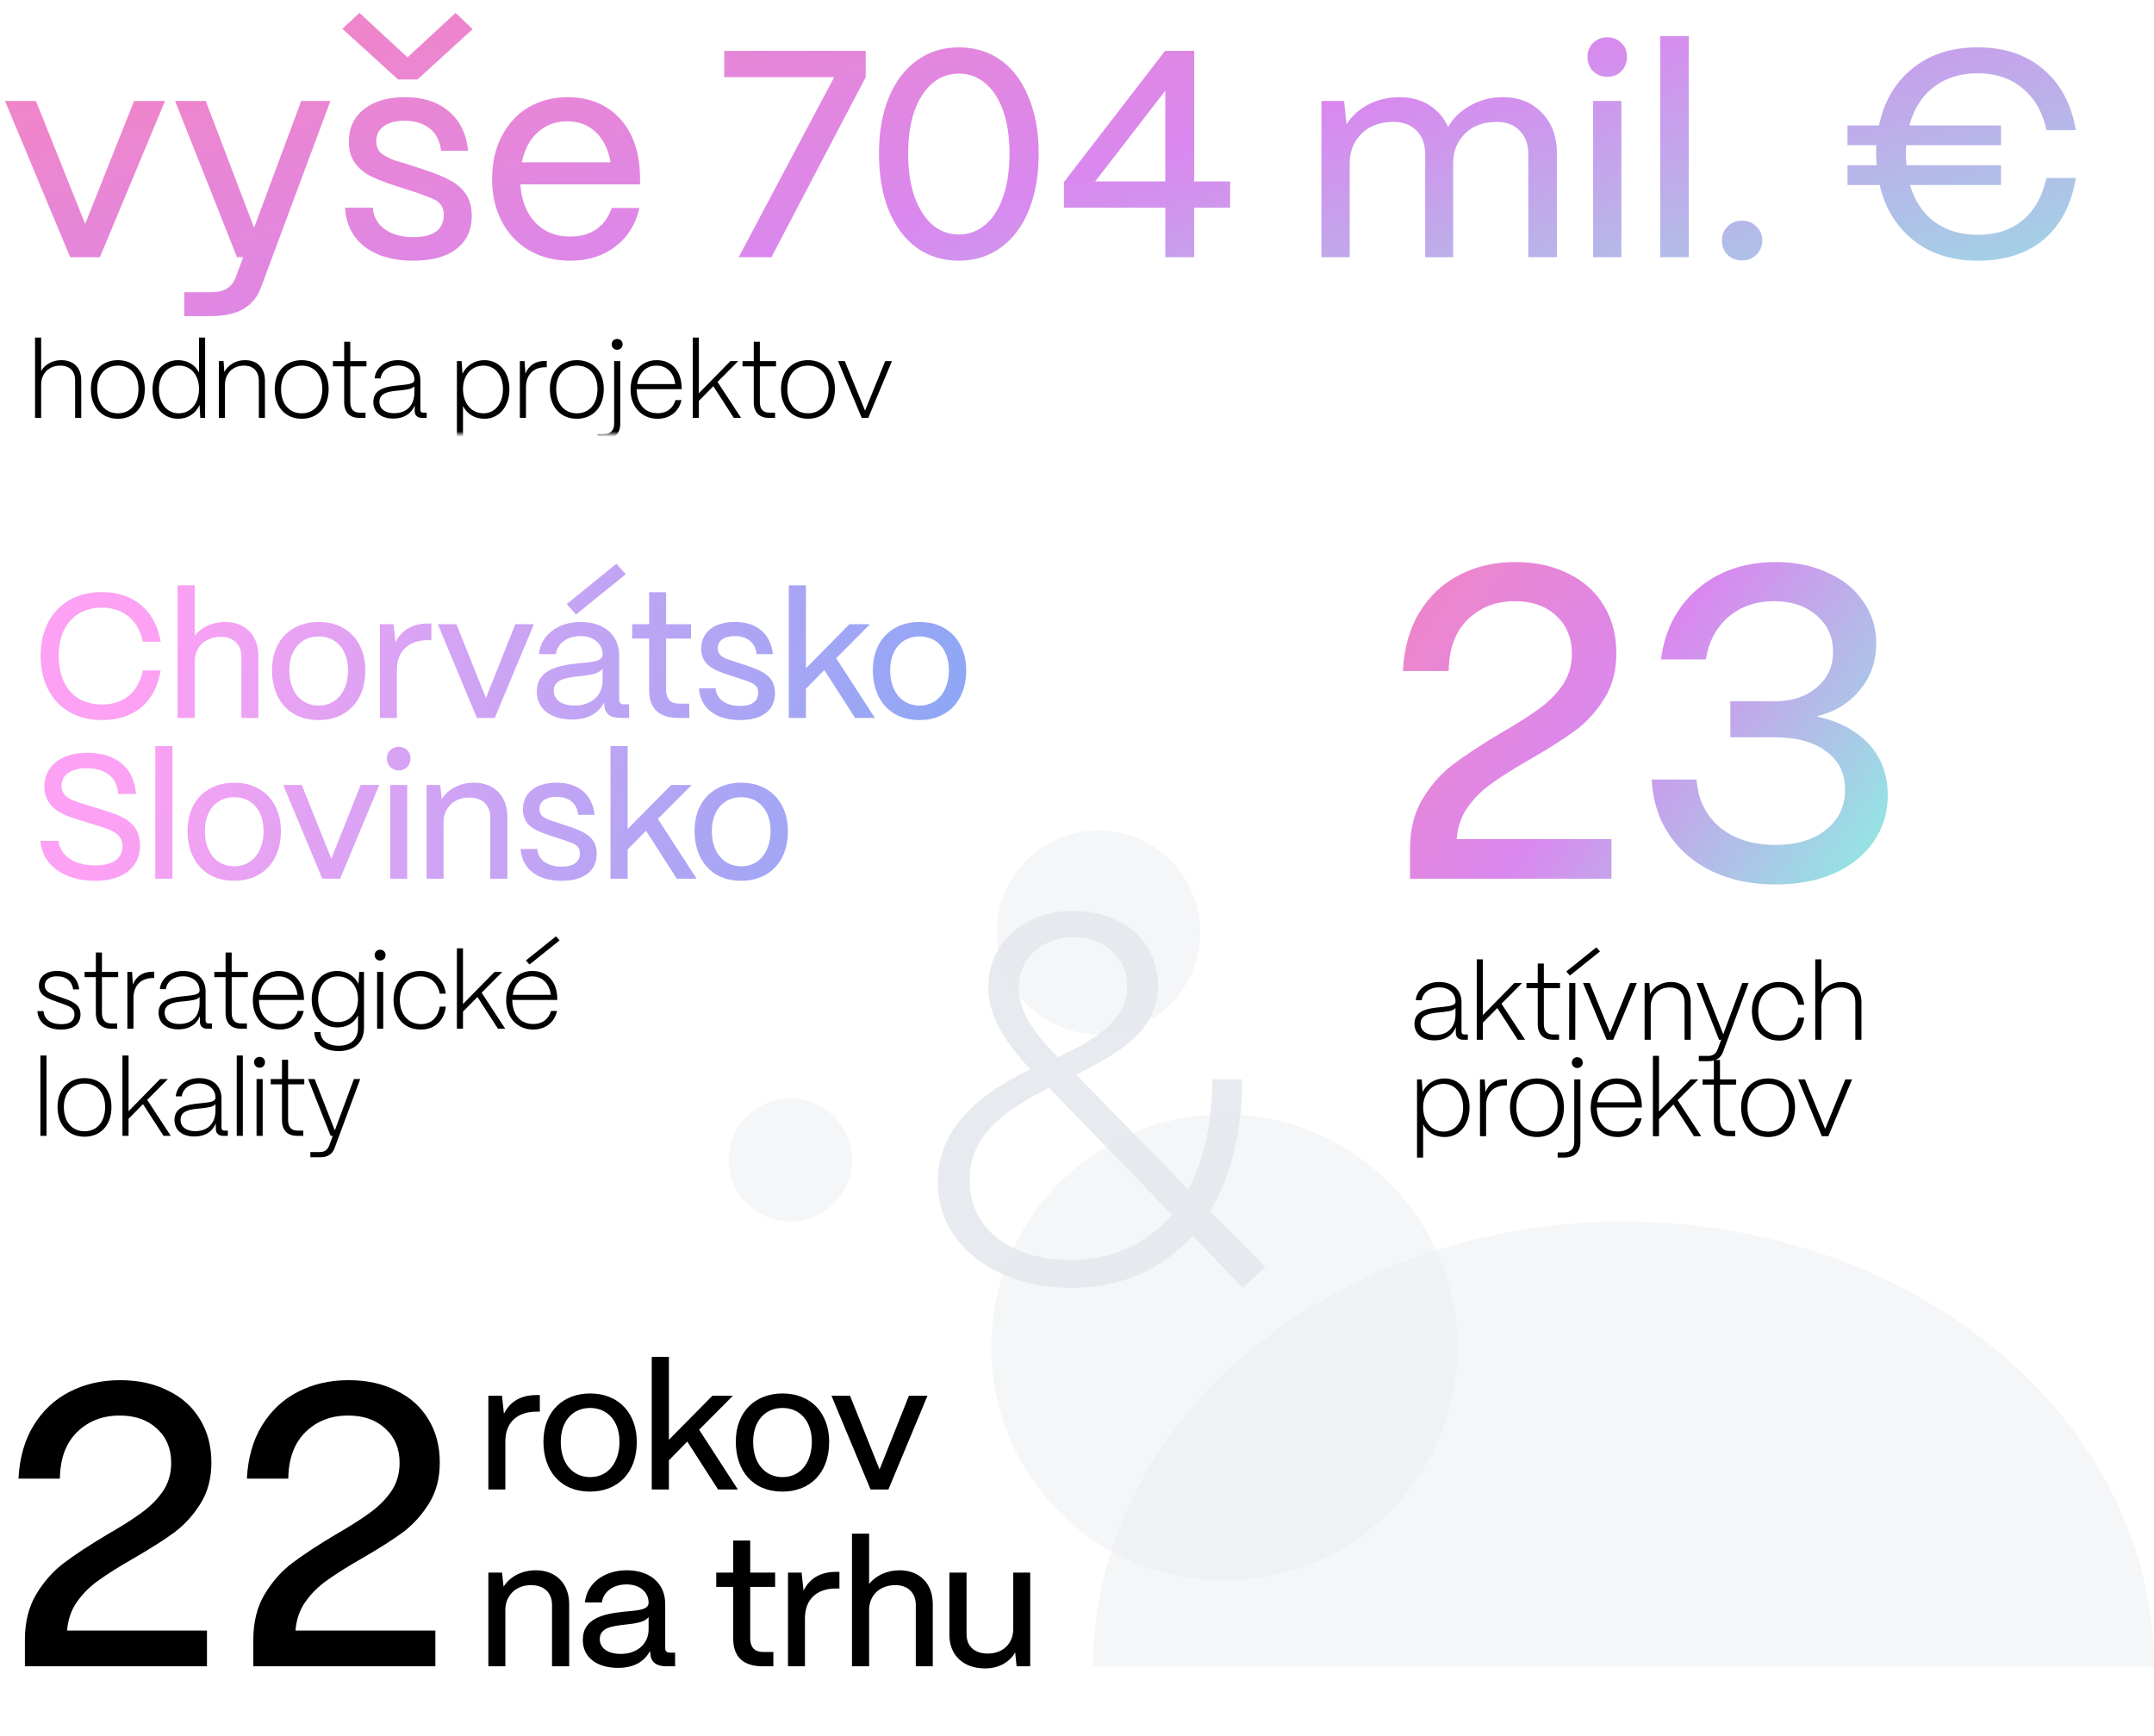 <svg width="402" height="324" viewBox="0 0 402 324" fill="none" xmlns="http://www.w3.org/2000/svg">
<g clip-path="url(#clip0_96_2)">
<path d="M200.031 240.366C185.33 240.366 175 232.012 175 220.612C175 210.097 183.443 203.905 192.283 199.581C187.416 194.274 184.436 189.655 184.436 184.152C184.436 176.093 191.092 170 200.329 170C209.368 170 216.123 175.7 216.123 183.857C216.123 192.407 208.772 196.633 200.826 200.564L221.785 221.988C224.665 216.485 226.254 209.507 226.254 201.448H231.817C231.817 211.276 229.731 219.629 225.857 226.017L236.187 236.533L231.916 240.366L222.579 230.636C217.017 236.828 209.368 240.366 200.031 240.366ZM197.449 197.321C204.004 194.176 210.362 190.638 210.362 184.053C210.362 178.845 206.19 174.914 200.429 174.914C194.568 174.914 190.098 178.845 190.098 184.348C190.098 188.672 192.879 192.702 197.449 197.321ZM199.733 235.157C207.68 235.157 214.136 232.11 218.705 226.705L195.76 203.021C188.012 207.05 180.96 211.472 180.96 220.317C180.96 229.359 188.608 235.157 199.733 235.157Z" fill="#E7EAEF"/>
<path opacity="0.4" d="M204 311C204 300.1 206.561 289.307 211.536 279.237C216.511 269.167 223.803 260.017 232.996 252.31C242.189 244.603 253.103 238.489 265.114 234.318C277.126 230.147 289.999 228 303 228C316.001 228 328.874 230.147 340.886 234.318C352.897 238.489 363.811 244.603 373.004 252.31C382.197 260.017 389.489 269.167 394.464 279.237C399.439 289.307 402 300.1 402 311H204Z" fill="#E7EAEF"/>
<path d="M267.7 194.181C265.4 194.181 264 192.981 263.98 191.101C263.98 188.701 266.26 188.281 268.06 188.061C270.06 187.821 271.64 187.841 271.64 186.941C271.64 185.381 270.42 184.281 268.54 184.281C266.88 184.281 265.56 185.201 265.34 186.681H264.22C264.42 184.661 266.22 183.281 268.58 183.281C271.18 183.281 272.76 184.801 272.76 187.061V192.521C272.76 192.901 272.94 193.081 273.3 193.081H273.94V194.061H273.12C272.18 194.061 271.7 193.601 271.7 192.721V191.741C271.04 193.321 269.68 194.181 267.7 194.181ZM267.84 193.181C270.22 193.181 271.64 191.741 271.64 189.261V188.141C271.24 188.721 269.84 188.841 268.4 188.981C266.78 189.141 265.12 189.421 265.12 191.061C265.12 192.361 266.16 193.181 267.84 193.181ZM276.745 194.061H275.605V179.061H276.745V189.461L282.625 183.461H284.085L280.225 187.341L284.625 194.061H283.265L279.445 188.141L276.745 190.881V194.061ZM290.968 194.061H289.868C287.988 194.061 286.988 193.021 286.988 191.101V184.441H284.888V183.461H286.988V179.841H288.128V183.461H291.148V184.441H288.128V191.101C288.128 192.401 288.728 193.081 289.868 193.081H290.968V194.061ZM298.608 177.581L292.988 182.081L292.308 181.321L297.928 176.821L298.608 177.581ZM293.988 194.061H292.848L292.868 183.461H294.008L293.988 194.061ZM301.073 194.061H299.853L295.433 183.461H296.693L300.473 192.701L304.233 183.461H305.493L301.073 194.061ZM308.072 194.061H306.932V183.461H307.812L307.952 185.501C308.652 184.161 310.112 183.281 311.812 183.281C314.172 183.281 315.532 184.761 315.532 187.101V194.061H314.392V187.161C314.392 185.401 313.432 184.301 311.612 184.301C309.532 184.301 308.092 185.781 308.072 187.801V194.061ZM318.805 198.061H317.045V197.081H318.805C319.765 197.081 320.285 196.601 320.605 195.741L321.225 194.061H320.825L316.625 183.461H317.845L321.605 193.041L325.165 183.461H326.345L321.565 196.341C321.145 197.461 320.305 198.061 318.805 198.061ZM332.06 194.221C328.74 194.221 326.96 191.721 326.96 188.701C326.96 185.161 329.24 183.281 331.98 183.281C334.5 183.281 336.34 184.841 336.72 187.521H335.58C335.22 185.561 333.88 184.301 331.94 184.301C329.52 184.301 328.14 186.201 328.14 188.701C328.14 191.661 329.96 193.201 332.1 193.201C334 193.201 335.28 191.941 335.58 189.941H336.72C336.4 192.581 334.64 194.221 332.06 194.221ZM339.921 194.061H338.781V179.061H339.921V185.301C340.621 184.081 342.041 183.281 343.681 183.281C346.041 183.281 347.401 184.761 347.401 186.981V194.061H346.261V187.041C346.261 185.401 345.301 184.301 343.481 184.301C341.361 184.301 339.941 185.781 339.921 187.801V194.061ZM265.6 216.061H264.46V201.461H265.34L265.5 203.821C266.24 202.281 267.74 201.281 269.6 201.281C272.32 201.281 274.26 203.481 274.26 206.701C274.26 209.921 272.36 212.221 269.6 212.221C267.8 212.221 266.34 211.321 265.6 209.841V216.061ZM269.42 211.201C271.58 211.201 273.06 209.361 273.06 206.701C273.06 204.101 271.58 202.301 269.42 202.301C267.18 202.301 265.6 204.081 265.6 206.641C265.6 209.401 267.2 211.201 269.42 211.201ZM277.348 212.061H276.208V201.461H277.088L277.248 203.821C277.848 202.241 279.128 201.421 280.988 201.421H281.228V202.601H280.988C278.728 202.601 277.348 204.021 277.348 206.361V212.061ZM286.851 212.221C283.911 212.221 281.811 210.141 281.811 206.661C281.811 203.141 284.091 201.281 286.851 201.281C289.771 201.281 291.871 203.321 291.871 206.661C291.871 210.301 289.631 212.221 286.851 212.221ZM286.851 211.201C289.231 211.201 290.691 209.381 290.691 206.661C290.691 204.021 289.191 202.301 286.851 202.301C284.491 202.301 282.991 204.021 282.991 206.661C282.991 209.521 284.571 211.201 286.851 211.201ZM294.366 199.341C293.786 199.341 293.346 198.901 293.346 198.321C293.346 197.741 293.786 197.321 294.366 197.321C294.946 197.321 295.386 197.741 295.386 198.321C295.386 198.901 294.946 199.341 294.366 199.341ZM291.866 216.061H290.706V215.081H291.866C293.126 215.081 293.806 214.401 293.806 213.121V201.461H294.946V213.121C294.946 215.021 293.846 216.061 291.866 216.061ZM301.931 212.221C298.951 212.221 296.871 209.981 296.871 206.801C296.871 203.181 299.211 201.281 301.731 201.281C304.491 201.281 306.351 203.181 306.411 206.441V206.701H298.011C298.051 209.521 299.551 211.181 301.931 211.181C303.771 211.181 304.851 210.121 305.251 208.741H306.371C305.891 210.921 304.151 212.221 301.931 212.221ZM298.111 205.741H305.211C304.971 203.821 303.791 202.301 301.731 202.301C299.791 202.301 298.431 203.601 298.111 205.741ZM309.618 212.061H308.478V197.061H309.618V207.461L315.498 201.461H316.958L313.098 205.341L317.497 212.061H316.138L312.318 206.141L309.618 208.881V212.061ZM323.84 212.061H322.74C320.86 212.061 319.86 211.021 319.86 209.101V202.441H317.76V201.461H319.86V197.841H321V201.461H324.02V202.441H321V209.101C321 210.401 321.6 211.081 322.74 211.081H323.84V212.061ZM329.988 212.221C327.048 212.221 324.948 210.141 324.948 206.661C324.948 203.141 327.228 201.281 329.988 201.281C332.908 201.281 335.008 203.321 335.008 206.661C335.008 210.301 332.768 212.221 329.988 212.221ZM329.988 211.201C332.368 211.201 333.828 209.381 333.828 206.661C333.828 204.021 332.328 202.301 329.988 202.301C327.628 202.301 326.128 204.021 326.128 206.661C326.128 209.521 327.708 211.201 329.988 211.201ZM341.231 212.061H340.011L335.591 201.461H336.851L340.631 210.701L344.391 201.461H345.651L341.231 212.061Z" fill="black"/>
<path d="M19.002 134.396C11.907 134.396 7.584 129.479 7.584 122.384C7.584 115.454 11.874 110.504 19.002 110.504C24.942 110.504 29.001 113.936 29.991 119.777H26.658C25.866 115.784 22.995 113.408 19.002 113.408C14.019 113.408 10.95 116.906 10.95 122.384C10.95 128.06 14.019 131.492 19.002 131.492C23.127 131.492 25.833 129.215 26.658 125.123H29.991C28.968 131.129 25.041 134.396 19.002 134.396ZM36.34 134H33.139V109.25H36.34V118.622C37.561 117.104 39.64 116.081 41.983 116.081C45.745 116.081 48.22 118.523 48.22 122.417V134H45.052V122.549C45.052 120.305 43.567 118.853 41.257 118.853C38.188 118.853 36.373 120.866 36.34 123.407V134ZM59.473 134.396C53.83 134.396 50.761 130.403 50.761 125.09C50.761 119.282 54.589 116.081 59.473 116.081C65.083 116.081 68.185 120.074 68.185 125.09C68.185 131.063 64.489 134.396 59.473 134.396ZM59.473 131.69C62.971 131.69 64.951 128.786 64.951 125.09C64.951 121.328 62.806 118.787 59.473 118.787C56.14 118.787 53.995 121.328 53.995 125.09C53.995 129.347 56.404 131.69 59.473 131.69ZM74.076 134H70.908V116.51H73.449L73.812 119.876C74.934 117.599 76.98 116.378 79.884 116.378H80.511V119.48H79.884C76.221 119.48 74.076 121.559 74.076 125.024V134ZM92.342 134H89.009L81.716 116.51H85.181L90.692 130.271L96.17 116.51H99.635L92.342 134ZM116.782 107.171L107.509 114.695L105.76 112.748L115.033 105.224L116.782 107.171ZM106.75 134.297C102.757 134.297 100.15 132.284 100.183 129.05C100.183 125.024 104.143 124.232 107.608 123.836C110.281 123.572 112.459 123.539 112.459 122.153C112.459 120.14 110.809 118.721 108.334 118.721C105.859 118.721 104.011 120.074 103.747 122.087H100.579C100.909 118.556 104.11 116.081 108.4 116.081C112.855 116.081 115.561 118.655 115.561 122.351V130.634C115.561 131.195 115.858 131.459 116.452 131.459H117.409V134H115.759C113.911 134 112.888 133.208 112.789 131.69C112.756 131.525 112.723 131.327 112.723 131.129C111.7 133.109 109.753 134.297 106.75 134.297ZM107.278 131.69C110.314 131.69 112.459 129.809 112.459 127.136V124.793C111.766 125.816 109.918 126.014 107.872 126.245C105.562 126.509 103.351 126.839 103.351 128.918C103.351 130.634 104.869 131.69 107.278 131.69ZM128.64 134H126.594C123.03 134 121.149 132.218 121.149 128.885V119.183H117.981V116.51H121.149V110.537H124.317V116.51H128.97V119.183H124.317V128.786C124.317 130.436 125.142 131.327 126.693 131.327H128.64V134ZM138.067 134.396C133.678 134.396 130.675 132.218 130.444 128.456H133.546C133.711 130.601 135.625 131.756 138.067 131.756C140.377 131.756 141.499 130.865 141.499 129.248C141.499 127.73 140.278 127.4 138.562 126.806L136.12 126.014C133.414 125.123 130.873 124.232 130.873 121.064C130.873 118.028 133.216 116.081 137.176 116.081C141.103 116.081 143.809 118.16 144.238 122.087H141.202C140.938 119.81 139.321 118.721 137.11 118.721C135.097 118.721 133.942 119.612 133.942 120.998C133.942 122.648 135.724 123.011 137.077 123.473L139.387 124.232C142.687 125.321 144.634 126.41 144.634 129.38C144.634 132.515 142.324 134.396 138.067 134.396ZM150.41 134H147.209V109.25H150.41V124.727L158.528 116.51H162.356L156.053 122.846L163.28 134H159.584L153.842 125.057L150.41 128.555V134ZM171.61 134.396C165.967 134.396 162.898 130.403 162.898 125.09C162.898 119.282 166.726 116.081 171.61 116.081C177.22 116.081 180.322 120.074 180.322 125.09C180.322 131.063 176.626 134.396 171.61 134.396ZM171.61 131.69C175.108 131.69 177.088 128.786 177.088 125.09C177.088 121.328 174.943 118.787 171.61 118.787C168.277 118.787 166.132 121.328 166.132 125.09C166.132 129.347 168.541 131.69 171.61 131.69ZM17.781 164.396C11.874 164.396 7.848 161.393 7.551 156.938H10.917C11.247 159.743 13.854 161.525 17.781 161.525C21.114 161.525 22.863 160.172 22.863 157.961C22.863 155.783 21.048 154.958 18.837 154.298L14.91 153.077C12.765 152.384 8.277 151.328 8.277 146.807C8.277 143.045 11.346 140.504 16.263 140.504C21.642 140.504 25.041 143.276 25.371 148.193H22.071C21.873 145.157 19.728 143.375 16.131 143.375C13.359 143.375 11.478 144.596 11.478 146.642C11.478 148.985 13.854 149.513 15.966 150.173L19.596 151.295C22.665 152.252 26.13 153.44 26.13 157.796C26.13 161.888 22.962 164.396 17.781 164.396ZM32.182 164H28.982V139.25H32.182V164ZM43.714 164.396C38.071 164.396 35.002 160.403 35.002 155.09C35.002 149.282 38.83 146.081 43.714 146.081C49.324 146.081 52.426 150.074 52.426 155.09C52.426 161.063 48.73 164.396 43.714 164.396ZM43.714 161.69C47.212 161.69 49.192 158.786 49.192 155.09C49.192 151.328 47.047 148.787 43.714 148.787C40.381 148.787 38.236 151.328 38.236 155.09C38.236 159.347 40.645 161.69 43.714 161.69ZM63.482 164H60.149L52.856 146.51H56.321L61.832 160.271L67.31 146.51H70.775L63.482 164ZM74.41 143.804C73.156 143.804 72.199 142.814 72.199 141.56C72.199 140.306 73.156 139.382 74.41 139.382C75.697 139.382 76.621 140.306 76.621 141.56C76.621 142.814 75.697 143.804 74.41 143.804ZM75.994 164H72.826V146.51H75.994V164ZM82.778 164H79.61V146.51H82.151L82.448 149.15C83.57 147.302 85.847 146.081 88.454 146.081C92.183 146.081 94.691 148.523 94.691 152.417V164H91.49V152.549C91.49 150.305 90.038 148.853 87.563 148.853C84.659 148.853 82.811 150.866 82.778 153.407V164ZM104.792 164.396C100.403 164.396 97.4 162.218 97.169 158.456H100.271C100.436 160.601 102.35 161.756 104.792 161.756C107.102 161.756 108.224 160.865 108.224 159.248C108.224 157.73 107.003 157.4 105.287 156.806L102.845 156.014C100.139 155.123 97.598 154.232 97.598 151.064C97.598 148.028 99.941 146.081 103.901 146.081C107.828 146.081 110.534 148.16 110.963 152.087H107.927C107.663 149.81 106.046 148.721 103.835 148.721C101.822 148.721 100.667 149.612 100.667 150.998C100.667 152.648 102.449 153.011 103.802 153.473L106.112 154.232C109.412 155.321 111.359 156.41 111.359 159.38C111.359 162.515 109.049 164.396 104.792 164.396ZM117.136 164H113.935V139.25H117.136V154.727L125.254 146.51H129.082L122.779 152.846L130.006 164H126.31L120.568 155.057L117.136 158.555V164ZM138.335 164.396C132.692 164.396 129.623 160.403 129.623 155.09C129.623 149.282 133.451 146.081 138.335 146.081C143.945 146.081 147.047 150.074 147.047 155.09C147.047 161.063 143.351 164.396 138.335 164.396ZM138.335 161.69C141.833 161.69 143.813 158.786 143.813 155.09C143.813 151.328 141.668 148.787 138.335 148.787C135.002 148.787 132.857 151.328 132.857 155.09C132.857 159.347 135.266 161.69 138.335 161.69Z" fill="url(#paint0_linear_96_2)"/>
<path d="M11.38 192.16C8.9 192.16 7.12 190.92 6.98 188.72H8.12C8.24 190.3 9.56 191.16 11.421 191.16C13.12 191.16 13.9 190.48 13.9 189.3C13.9 188.2 13.04 187.84 11.82 187.4L10.161 186.8C8.86 186.34 7.26 185.78 7.26 183.94C7.26 182.28 8.58 181.22 10.661 181.22C13.001 181.22 14.501 182.4 14.78 184.66H13.661C13.38 183.04 12.341 182.22 10.601 182.22C9.24 182.22 8.36 182.88 8.36 183.92C8.36 185.08 9.4 185.42 10.521 185.84L12.101 186.4C13.82 187.02 15.021 187.64 15.021 189.34C15.021 191.08 13.78 192.16 11.38 192.16ZM21.868 192H20.768C18.888 192 17.888 190.96 17.888 189.04V182.38H15.788V181.4H17.888V177.78H19.028V181.4H22.048V182.38H19.028V189.04C19.028 190.34 19.628 191.02 20.768 191.02H21.868V192ZM24.909 192H23.769V181.4H24.649L24.809 183.76C25.409 182.18 26.689 181.36 28.549 181.36H28.789V182.54H28.549C26.289 182.54 24.909 183.96 24.909 186.3V192ZM33.309 192.12C31.009 192.12 29.609 190.92 29.589 189.04C29.589 186.64 31.869 186.22 33.669 186C35.669 185.76 37.249 185.78 37.249 184.88C37.249 183.32 36.029 182.22 34.149 182.22C32.489 182.22 31.169 183.14 30.949 184.62H29.829C30.029 182.6 31.829 181.22 34.189 181.22C36.789 181.22 38.369 182.74 38.369 185V190.46C38.369 190.84 38.549 191.02 38.909 191.02H39.549V192H38.729C37.789 192 37.309 191.54 37.309 190.66V189.68C36.649 191.26 35.289 192.12 33.309 192.12ZM33.449 191.12C35.829 191.12 37.249 189.68 37.249 187.2V186.08C36.849 186.66 35.449 186.78 34.009 186.92C32.389 187.08 30.729 187.36 30.729 189C30.729 190.3 31.769 191.12 33.449 191.12ZM46.078 192H44.978C43.098 192 42.098 190.96 42.098 189.04V182.38H39.998V181.4H42.098V177.78H43.238V181.4H46.258V182.38H43.238V189.04C43.238 190.34 43.838 191.02 44.978 191.02H46.078V192ZM52.246 192.16C49.266 192.16 47.186 189.92 47.186 186.74C47.186 183.12 49.526 181.22 52.046 181.22C54.806 181.22 56.666 183.12 56.726 186.38V186.64H48.326C48.366 189.46 49.866 191.12 52.246 191.12C54.086 191.12 55.166 190.06 55.566 188.68H56.686C56.206 190.86 54.466 192.16 52.246 192.16ZM48.426 185.68H55.526C55.286 183.76 54.106 182.24 52.046 182.24C50.106 182.24 48.746 183.54 48.426 185.68ZM63.213 196.18C60.453 196.18 58.673 194.8 58.673 192.64H59.813C59.833 194.14 61.153 195.18 63.213 195.18C65.453 195.18 66.813 193.94 66.813 191.84V189.54C66.113 190.9 64.753 191.76 62.953 191.76C60.133 191.76 58.173 189.62 58.173 186.54C58.173 183.4 60.133 181.22 62.913 181.22C64.753 181.22 66.213 182.18 66.893 183.64L67.053 181.4H67.933V191.84C67.933 194.46 66.193 196.18 63.213 196.18ZM63.053 190.76C65.313 190.76 66.813 189.02 66.813 186.52C66.813 184 65.273 182.24 63.053 182.24C60.873 182.24 59.373 184 59.373 186.54C59.373 189.02 60.873 190.76 63.053 190.76ZM70.942 179.28C70.362 179.28 69.922 178.84 69.922 178.26C69.922 177.68 70.362 177.26 70.942 177.26C71.522 177.26 71.962 177.68 71.962 178.26C71.962 178.84 71.522 179.28 70.942 179.28ZM71.522 192H70.382V181.4H71.522V192ZM78.547 192.16C75.227 192.16 73.447 189.66 73.447 186.64C73.447 183.1 75.727 181.22 78.467 181.22C80.987 181.22 82.827 182.78 83.207 185.46H82.067C81.707 183.5 80.367 182.24 78.427 182.24C76.007 182.24 74.627 184.14 74.627 186.64C74.627 189.6 76.447 191.14 78.587 191.14C80.487 191.14 81.767 189.88 82.067 187.88H83.207C82.887 190.52 81.127 192.16 78.547 192.16ZM86.409 192H85.269V177H86.409V187.4L92.289 181.4H93.749L89.889 185.28L94.289 192H92.929L89.109 186.08L86.409 188.82V192ZM104.443 175.52L98.823 180.02L98.144 179.26L103.763 174.76L104.443 175.52ZM99.523 192.16C96.543 192.16 94.463 189.92 94.463 186.74C94.463 183.12 96.803 181.22 99.323 181.22C102.083 181.22 103.943 183.12 104.003 186.38V186.64H95.603C95.644 189.46 97.144 191.12 99.523 191.12C101.363 191.12 102.443 190.06 102.843 188.68H103.963C103.483 190.86 101.743 192.16 99.523 192.16ZM95.704 185.68H102.803C102.563 183.76 101.383 182.24 99.323 182.24C97.383 182.24 96.023 183.54 95.704 185.68ZM8.68 212H7.54V197H8.68V212ZM15.779 212.16C12.839 212.16 10.739 210.08 10.739 206.6C10.739 203.08 13.019 201.22 15.779 201.22C18.699 201.22 20.799 203.26 20.799 206.6C20.799 210.24 18.559 212.16 15.779 212.16ZM15.779 211.14C18.159 211.14 19.619 209.32 19.619 206.6C19.619 203.96 18.119 202.24 15.779 202.24C13.419 202.24 11.919 203.96 11.919 206.6C11.919 209.46 13.499 211.14 15.779 211.14ZM23.994 212H22.854V197H23.994V207.4L29.874 201.4H31.334L27.474 205.28L31.874 212H30.514L26.694 206.08L23.994 208.82V212ZM36.278 212.12C33.978 212.12 32.578 210.92 32.558 209.04C32.558 206.64 34.838 206.22 36.638 206C38.638 205.76 40.218 205.78 40.218 204.88C40.218 203.32 38.998 202.22 37.118 202.22C35.458 202.22 34.138 203.14 33.918 204.62H32.798C32.998 202.6 34.798 201.22 37.158 201.22C39.758 201.22 41.338 202.74 41.338 205V210.46C41.338 210.84 41.518 211.02 41.878 211.02H42.518V212H41.698C40.758 212 40.278 211.54 40.278 210.66V209.68C39.618 211.26 38.258 212.12 36.278 212.12ZM36.418 211.12C38.798 211.12 40.218 209.68 40.218 207.2V206.08C39.818 206.66 38.418 206.78 36.978 206.92C35.358 207.08 33.698 207.36 33.698 209C33.698 210.3 34.738 211.12 36.418 211.12ZM45.323 212H44.183V197H45.323V212ZM48.441 199.28C47.861 199.28 47.421 198.84 47.421 198.26C47.421 197.68 47.861 197.26 48.441 197.26C49.021 197.26 49.461 197.68 49.461 198.26C49.461 198.84 49.021 199.28 48.441 199.28ZM49.021 212H47.881V201.4H49.021V212ZM56.606 212H55.506C53.626 212 52.626 210.96 52.626 209.04V202.38H50.526V201.4H52.626V197.78H53.766V201.4H56.786V202.38H53.766V209.04C53.766 210.34 54.366 211.02 55.506 211.02H56.606V212ZM59.687 216H57.927V215.02H59.687C60.647 215.02 61.167 214.54 61.487 213.68L62.107 212H61.707L57.507 201.4H58.727L62.487 210.98L66.047 201.4H67.227L62.447 214.28C62.027 215.4 61.187 216 59.687 216Z" fill="black"/>
<path d="M94.312 278H91.144V260.51H93.686L94.049 263.876C95.171 261.599 97.216 260.378 100.121 260.378H100.748V263.48H100.121C96.457 263.48 94.312 265.559 94.312 269.024V278ZM110.133 278.396C104.49 278.396 101.421 274.403 101.421 269.09C101.421 263.282 105.249 260.081 110.133 260.081C115.743 260.081 118.845 264.074 118.845 269.09C118.845 275.063 115.149 278.396 110.133 278.396ZM110.133 275.69C113.631 275.69 115.611 272.786 115.611 269.09C115.611 265.328 113.466 262.787 110.133 262.787C106.8 262.787 104.655 265.328 104.655 269.09C104.655 273.347 107.064 275.69 110.133 275.69ZM124.835 278H121.634V253.25H124.835V268.727L132.953 260.51H136.781L130.478 266.846L137.705 278H134.009L128.267 269.057L124.835 272.555V278ZM146.035 278.396C140.392 278.396 137.323 274.403 137.323 269.09C137.323 263.282 141.151 260.081 146.035 260.081C151.645 260.081 154.747 264.074 154.747 269.09C154.747 275.063 151.051 278.396 146.035 278.396ZM146.035 275.69C149.533 275.69 151.513 272.786 151.513 269.09C151.513 265.328 149.368 262.787 146.035 262.787C142.702 262.787 140.557 265.328 140.557 269.09C140.557 273.347 142.966 275.69 146.035 275.69ZM165.803 278H162.47L155.177 260.51H158.642L164.153 274.271L169.631 260.51H173.096L165.803 278ZM94.312 311H91.144V293.51H93.686L93.983 296.15C95.105 294.302 97.382 293.081 99.989 293.081C103.718 293.081 106.226 295.523 106.226 299.417V311H103.025V299.549C103.025 297.305 101.573 295.853 99.097 295.853C96.194 295.853 94.346 297.866 94.312 300.407V311ZM115.337 311.297C111.344 311.297 108.737 309.284 108.77 306.05C108.77 302.024 112.73 301.232 116.195 300.836C118.868 300.572 121.046 300.539 121.046 299.153C121.046 297.14 119.396 295.721 116.921 295.721C114.446 295.721 112.598 297.074 112.334 299.087H109.166C109.496 295.556 112.697 293.081 116.987 293.081C121.442 293.081 124.148 295.655 124.148 299.351V307.634C124.148 308.195 124.445 308.459 125.039 308.459H125.996V311H124.346C122.498 311 121.475 310.208 121.376 308.69C121.343 308.525 121.31 308.327 121.31 308.129C120.287 310.109 118.34 311.297 115.337 311.297ZM115.865 308.69C118.901 308.69 121.046 306.809 121.046 304.136V301.793C120.353 302.816 118.505 303.014 116.459 303.245C114.149 303.509 111.938 303.839 111.938 305.918C111.938 307.634 113.456 308.69 115.865 308.69ZM144.332 311H142.286C138.722 311 136.841 309.218 136.841 305.885V296.183H133.673V293.51H136.841V287.537H140.009V293.51H144.662V296.183H140.009V305.786C140.009 307.436 140.834 308.327 142.385 308.327H144.332V311ZM150.229 311H147.061V293.51H149.602L149.965 296.876C151.087 294.599 153.133 293.378 156.037 293.378H156.664V296.48H156.037C152.374 296.48 150.229 298.559 150.229 302.024V311ZM162.204 311H159.003V286.25H162.204V295.622C163.425 294.104 165.504 293.081 167.847 293.081C171.609 293.081 174.084 295.523 174.084 299.417V311H170.916V299.549C170.916 297.305 169.431 295.853 167.121 295.853C164.052 295.853 162.237 297.866 162.204 300.407V311ZM183.852 311.396C179.628 311.396 177.186 308.789 177.186 305.159V293.51H180.387V305.027C180.387 307.337 181.971 308.624 184.314 308.624C187.35 308.624 189.066 306.611 189.099 304.103V293.51H192.267V311H189.726L189.462 308.393C188.373 310.34 186.261 311.396 183.852 311.396Z" fill="black"/>
<mask id="mask0_96_2" style="mask-type:luminance" maskUnits="userSpaceOnUse" x="0" y="0" width="397" height="81">
<path d="M397 0H0V81H397V0Z" fill="white"/>
</mask>
<g mask="url(#mask0_96_2)">
<path d="M7.68 78H6.54V63H7.68V69.24C8.38 68.02 9.8 67.22 11.44 67.22C13.8 67.22 15.16 68.7 15.16 70.92V78H14.02V70.98C14.02 69.34 13.06 68.24 11.24 68.24C9.12 68.24 7.7 69.72 7.68 71.74V78ZM22.005 78.16C19.065 78.16 16.965 76.08 16.965 72.6C16.965 69.08 19.245 67.22 22.005 67.22C24.925 67.22 27.025 69.26 27.025 72.6C27.025 76.24 24.785 78.16 22.005 78.16ZM22.005 77.14C24.385 77.14 25.845 75.32 25.845 72.6C25.845 69.96 24.345 68.24 22.005 68.24C19.645 68.24 18.145 69.96 18.145 72.6C18.145 75.46 19.725 77.14 22.005 77.14ZM33.24 78.16C30.44 78.16 28.46 75.92 28.46 72.7C28.46 69.48 30.38 67.22 33.24 67.22C35.02 67.22 36.4 68.1 37.14 69.52V63H38.28V78H37.38L37.24 75.58C36.54 77.16 35.1 78.16 33.24 78.16ZM33.36 77.14C35.6 77.14 37.14 75.26 37.14 72.58C37.14 70 35.62 68.24 33.42 68.24C31.2 68.24 29.66 70.06 29.66 72.7C29.66 75.3 31.18 77.14 33.36 77.14ZM41.985 78H40.845V67.4H41.725L41.865 69.44C42.565 68.1 44.025 67.22 45.725 67.22C48.085 67.22 49.445 68.7 49.445 71.04V78H48.305V71.1C48.305 69.34 47.345 68.24 45.525 68.24C43.445 68.24 42.005 69.72 41.985 71.74V78ZM56.313 78.16C53.373 78.16 51.273 76.08 51.273 72.6C51.273 69.08 53.553 67.22 56.313 67.22C59.233 67.22 61.333 69.26 61.333 72.6C61.333 76.24 59.093 78.16 56.313 78.16ZM56.313 77.14C58.693 77.14 60.153 75.32 60.153 72.6C60.153 69.96 58.653 68.24 56.313 68.24C53.953 68.24 52.453 69.96 52.453 72.6C52.453 75.46 54.033 77.14 56.313 77.14ZM68.213 78H67.113C65.233 78 64.233 76.96 64.233 75.04V68.38H62.133V67.4H64.233V63.78H65.373V67.4H68.393V68.38H65.373V75.04C65.373 76.34 65.973 77.02 67.113 77.02H68.213V78ZM73.394 78.12C71.094 78.12 69.694 76.92 69.674 75.04C69.674 72.64 71.954 72.22 73.754 72C75.754 71.76 77.334 71.78 77.334 70.88C77.334 69.32 76.114 68.22 74.234 68.22C72.574 68.22 71.254 69.14 71.034 70.62H69.914C70.114 68.6 71.914 67.22 74.274 67.22C76.874 67.22 78.454 68.74 78.454 71V76.46C78.454 76.84 78.634 77.02 78.994 77.02H79.634V78H78.814C77.874 78 77.394 77.54 77.394 76.66V75.68C76.734 77.26 75.374 78.12 73.394 78.12ZM73.534 77.12C75.914 77.12 77.334 75.68 77.334 73.2V72.08C76.934 72.66 75.534 72.78 74.094 72.92C72.474 73.08 70.814 73.36 70.814 75C70.814 76.3 71.854 77.12 73.534 77.12ZM86.412 82H85.272V67.4H86.152L86.312 69.76C87.052 68.22 88.552 67.22 90.412 67.22C93.132 67.22 95.072 69.42 95.072 72.64C95.072 75.86 93.172 78.16 90.412 78.16C88.612 78.16 87.152 77.26 86.412 75.78V82ZM90.232 77.14C92.392 77.14 93.872 75.3 93.872 72.64C93.872 70.04 92.392 68.24 90.232 68.24C87.992 68.24 86.412 70.02 86.412 72.58C86.412 75.34 88.012 77.14 90.232 77.14ZM98.159 78H97.019V67.4H97.899L98.059 69.76C98.659 68.18 99.939 67.36 101.799 67.36H102.039V68.54H101.799C99.539 68.54 98.159 69.96 98.159 72.3V78ZM107.663 78.16C104.723 78.16 102.623 76.08 102.623 72.6C102.623 69.08 104.903 67.22 107.663 67.22C110.583 67.22 112.683 69.26 112.683 72.6C112.683 76.24 110.443 78.16 107.663 78.16ZM107.663 77.14C110.043 77.14 111.503 75.32 111.503 72.6C111.503 69.96 110.003 68.24 107.663 68.24C105.303 68.24 103.803 69.96 103.803 72.6C103.803 75.46 105.383 77.14 107.663 77.14ZM115.178 65.28C114.598 65.28 114.158 64.84 114.158 64.26C114.158 63.68 114.598 63.26 115.178 63.26C115.758 63.26 116.198 63.68 116.198 64.26C116.198 64.84 115.758 65.28 115.178 65.28ZM112.678 82H111.518V81.02H112.678C113.938 81.02 114.618 80.34 114.618 79.06V67.4H115.758V79.06C115.758 80.96 114.658 82 112.678 82ZM122.742 78.16C119.762 78.16 117.682 75.92 117.682 72.74C117.682 69.12 120.022 67.22 122.542 67.22C125.302 67.22 127.162 69.12 127.222 72.38V72.64H118.822C118.862 75.46 120.362 77.12 122.742 77.12C124.582 77.12 125.662 76.06 126.062 74.68H127.182C126.702 76.86 124.962 78.16 122.742 78.16ZM118.922 71.68H126.022C125.782 69.76 124.602 68.24 122.542 68.24C120.602 68.24 119.242 69.54 118.922 71.68ZM130.429 78H129.289V63H130.429V73.4L136.309 67.4H137.769L133.909 71.28L138.309 78H136.949L133.129 72.08L130.429 74.82V78ZM144.652 78H143.552C141.672 78 140.672 76.96 140.672 75.04V68.38H138.572V67.4H140.672V63.78H141.812V67.4H144.832V68.38H141.812V75.04C141.812 76.34 142.412 77.02 143.552 77.02H144.652V78ZM150.8 78.16C147.86 78.16 145.76 76.08 145.76 72.6C145.76 69.08 148.04 67.22 150.8 67.22C153.72 67.22 155.82 69.26 155.82 72.6C155.82 76.24 153.58 78.16 150.8 78.16ZM150.8 77.14C153.18 77.14 154.64 75.32 154.64 72.6C154.64 69.96 153.14 68.24 150.8 68.24C148.44 68.24 146.94 69.96 146.94 72.6C146.94 75.46 148.52 77.14 150.8 77.14ZM162.043 78H160.823L156.403 67.4H157.663L161.443 76.64L165.203 67.4H166.463L162.043 78Z" fill="black"/>
</g>
<path opacity="0.4" d="M228.5 295C252.524 295 272 275.524 272 251.5C272 227.476 252.524 208 228.5 208C204.476 208 185 227.476 185 251.5C185 275.524 204.476 295 228.5 295Z" fill="#E7EAEF"/>
<path opacity="0.4" d="M205 193C215.493 193 224 184.493 224 174C224 163.507 215.493 155 205 155C194.507 155 186 163.507 186 174C186 184.493 194.507 193 205 193Z" fill="#E7EAEF"/>
<path opacity="0.4" d="M147.5 228C153.851 228 159 222.851 159 216.5C159 210.149 153.851 205 147.5 205C141.149 205 136 210.149 136 216.5C136 222.851 141.149 228 147.5 228Z" fill="#E7EAEF"/>
<path d="M18.645 48H13.09L0.935 18.85H6.71L15.895 41.785L25.025 18.85H30.8L18.645 48ZM34.383 59V54.545H39.278C40.635 54.545 41.661 54.307 42.358 53.83C43.092 53.39 43.623 52.73 43.953 51.85L45.383 48H44.228L32.678 18.85H38.398L47.418 42.5L56.218 18.85H61.663L48.683 53.72C48.023 55.48 46.923 56.8 45.383 57.68C43.88 58.56 41.845 59 39.278 59H34.383ZM77.098 48.66C73.395 48.66 70.388 47.798 68.078 46.075C65.805 44.315 64.577 41.877 64.393 38.76H69.563C69.71 40.483 70.48 41.84 71.873 42.83C73.267 43.783 75.008 44.26 77.098 44.26C80.912 44.26 82.818 42.867 82.818 40.08C82.818 39.273 82.617 38.632 82.213 38.155C81.847 37.678 81.37 37.33 80.783 37.11C80.197 36.853 79.243 36.487 77.923 36.01L73.853 34.69C71.91 34.067 70.352 33.462 69.178 32.875C68.005 32.288 67.033 31.482 66.263 30.455C65.493 29.428 65.108 28.09 65.108 26.44C65.108 23.873 66.043 21.857 67.913 20.39C69.783 18.887 72.35 18.135 75.613 18.135C78.95 18.135 81.645 18.997 83.698 20.72C85.788 22.443 87.017 24.918 87.383 28.145H82.323C82.103 26.312 81.388 24.918 80.178 23.965C78.968 23.012 77.41 22.535 75.503 22.535C73.853 22.535 72.552 22.883 71.598 23.58C70.682 24.24 70.223 25.157 70.223 26.33C70.223 27.393 70.59 28.2 71.323 28.75C72.093 29.263 72.9 29.667 73.743 29.96C74.623 30.217 75.192 30.382 75.448 30.455L79.298 31.72C81.315 32.38 82.947 33.058 84.193 33.755C85.44 34.452 86.393 35.332 87.053 36.395C87.713 37.422 88.043 38.723 88.043 40.3C88.043 42.94 87.09 44.993 85.183 46.46C83.313 47.927 80.618 48.66 77.098 48.66ZM77.923 14.835H74.293L63.898 5.375L67.088 2.405L76.053 10.71L85.018 2.405L88.208 5.43L77.923 14.835ZM106.416 48.66C103.556 48.66 101.008 48.018 98.771 46.735C96.571 45.452 94.866 43.655 93.656 41.345C92.446 39.035 91.841 36.432 91.841 33.535C91.841 30.345 92.464 27.595 93.711 25.285C94.958 22.938 96.644 21.16 98.771 19.95C100.934 18.74 103.299 18.135 105.866 18.135C109.936 18.135 113.199 19.455 115.656 22.095C118.113 24.735 119.378 28.383 119.451 33.04V34.415H97.121C97.304 37.348 98.221 39.713 99.871 41.51C101.521 43.27 103.703 44.15 106.416 44.15C108.359 44.15 109.991 43.692 111.311 42.775C112.631 41.858 113.584 40.538 114.171 38.815H119.341C118.644 41.858 117.141 44.26 114.831 46.02C112.558 47.78 109.753 48.66 106.416 48.66ZM113.951 30.29C113.548 27.907 112.631 26.037 111.201 24.68C109.808 23.323 108.029 22.645 105.866 22.645C103.703 22.645 101.869 23.323 100.366 24.68C98.863 26.037 97.873 27.907 97.396 30.29H113.951ZM143.97 48H137.865L155.685 14.395H135.17V9.5H161.57V14.395L143.97 48ZM178.946 48.66C175.976 48.66 173.355 47.853 171.081 46.24C168.845 44.59 167.103 42.262 165.856 39.255C164.646 36.212 164.041 32.673 164.041 28.64C164.041 24.68 164.646 21.215 165.856 18.245C167.103 15.238 168.845 12.928 171.081 11.315C173.318 9.665 175.94 8.84 178.946 8.84C181.953 8.84 184.575 9.647 186.811 11.26C189.048 12.873 190.771 15.183 191.981 18.19C193.228 21.16 193.851 24.643 193.851 28.64C193.851 32.637 193.246 36.157 192.036 39.2C190.826 42.207 189.085 44.535 186.811 46.185C184.575 47.835 181.953 48.66 178.946 48.66ZM178.946 43.765C180.853 43.765 182.521 43.142 183.951 41.895C185.381 40.648 186.481 38.888 187.251 36.615C188.021 34.342 188.406 31.683 188.406 28.64C188.406 25.633 188.021 23.012 187.251 20.775C186.481 18.538 185.381 16.815 183.951 15.605C182.521 14.358 180.853 13.735 178.946 13.735C177.04 13.735 175.371 14.358 173.941 15.605C172.548 16.815 171.448 18.538 170.641 20.775C169.871 23.012 169.486 25.633 169.486 28.64C169.486 31.683 169.871 34.342 170.641 36.615C171.448 38.888 172.548 40.648 173.941 41.895C175.371 43.142 177.04 43.765 178.946 43.765ZM222.873 48H217.483V38.76H198.563V33.975L217.428 9.5H222.873V33.865H229.583V38.76H222.873V48ZM217.483 16.925L204.393 33.865H217.483V16.925ZM246.617 48V18.85H250.852L251.292 23.195C252.282 21.655 253.639 20.427 255.362 19.51C257.122 18.593 259.065 18.135 261.192 18.135C263.319 18.135 265.17 18.63 266.747 19.62C268.324 20.61 269.497 21.985 270.267 23.745C271.147 22.095 272.504 20.757 274.337 19.73C276.207 18.667 278.242 18.135 280.442 18.135C283.485 18.135 285.924 19.107 287.757 21.05C289.627 22.957 290.562 25.45 290.562 28.53V48H285.227V28.75C285.227 26.917 284.695 25.468 283.632 24.405C282.569 23.305 281.139 22.755 279.342 22.755C276.885 22.755 274.924 23.47 273.457 24.9C271.99 26.33 271.239 28.127 271.202 30.29V48H265.977V28.75C265.977 26.917 265.445 25.468 264.382 24.405C263.319 23.305 261.889 22.755 260.092 22.755C257.599 22.755 255.619 23.47 254.152 24.9C252.685 26.33 251.934 28.127 251.897 30.29V48H246.617ZM299.96 14.34C298.933 14.34 298.053 13.992 297.32 13.295C296.623 12.562 296.275 11.663 296.275 10.6C296.275 9.573 296.623 8.712 297.32 8.015C298.017 7.318 298.897 6.97 299.96 6.97C301.023 6.97 301.903 7.318 302.6 8.015C303.297 8.675 303.645 9.537 303.645 10.6C303.645 11.663 303.297 12.562 302.6 13.295C301.903 13.992 301.023 14.34 299.96 14.34ZM302.6 48H297.32V18.85H302.6V48ZM315.172 48H309.837V6.75H315.172V48ZM325.097 48.605C324.034 48.605 323.135 48.257 322.402 47.56C321.705 46.827 321.357 45.928 321.357 44.865C321.357 43.838 321.705 42.977 322.402 42.28C323.135 41.547 324.034 41.18 325.097 41.18C326.16 41.18 327.059 41.547 327.792 42.28C328.525 42.977 328.892 43.838 328.892 44.865C328.892 45.928 328.525 46.827 327.792 47.56C327.059 48.257 326.16 48.605 325.097 48.605ZM369.11 43.82C372.557 43.82 375.362 42.903 377.525 41.07C379.725 39.237 381.192 36.615 381.925 33.205H387.425C386.582 38.192 384.583 42.023 381.43 44.7C378.277 47.34 374.17 48.66 369.11 48.66C364.343 48.66 360.347 47.395 357.12 44.865C353.93 42.335 351.822 38.888 350.795 34.525H344.8V30.84H350.245C350.172 29.887 350.135 29.153 350.135 28.64C350.135 27.943 350.153 27.43 350.19 27.1H344.8V23.415H350.685C351.602 18.942 353.673 15.403 356.9 12.8C360.127 10.16 364.197 8.84 369.11 8.84C374.06 8.84 378.13 10.197 381.32 12.91C384.547 15.623 386.582 19.418 387.425 24.295H381.925C381.228 20.958 379.743 18.355 377.47 16.485C375.233 14.615 372.447 13.68 369.11 13.68C365.847 13.68 363.097 14.542 360.86 16.265C358.66 17.988 357.157 20.372 356.35 23.415H373.455V27.1H355.745C355.708 27.43 355.69 27.943 355.69 28.64C355.69 29.153 355.727 29.887 355.8 30.84H373.455V34.525H356.46C357.34 37.495 358.862 39.787 361.025 41.4C363.225 43.013 365.92 43.82 369.11 43.82Z" fill="url(#paint1_linear_96_2)" fill-opacity="0.55"/>
<path d="M39.45 272.975C39.45 275.925 38.775 278.475 37.425 280.625C36.125 282.725 34.525 284.5 32.625 285.95C30.725 287.35 28.175 288.975 24.975 290.825C22.275 292.375 20.125 293.725 18.525 294.875C16.925 295.975 15.55 297.325 14.4 298.925C13.3 300.475 12.675 302.275 12.525 304.325H38.625V311H4.65V306.05C4.65 302.75 5.35 299.925 6.75 297.575C8.2 295.175 9.925 293.225 11.925 291.725C13.975 290.175 16.675 288.4 20.025 286.4C22.725 284.85 24.85 283.5 26.4 282.35C28 281.2 29.325 279.875 30.375 278.375C31.425 276.825 31.95 275.05 31.95 273.05C31.95 270.4 31.075 268.275 29.325 266.675C27.575 265.025 25.25 264.2 22.35 264.2C19.15 264.2 16.5 265.225 14.4 267.275C12.3 269.325 11.225 272.225 11.175 275.975H3.45C3.65 272.075 4.6 268.75 6.3 266C8 263.25 10.225 261.175 12.975 259.775C15.775 258.325 18.925 257.6 22.425 257.6C25.825 257.6 28.8 258.25 31.35 259.55C33.95 260.8 35.95 262.6 37.35 264.95C38.75 267.25 39.45 269.925 39.45 272.975ZM82.077 272.975C82.077 275.925 81.402 278.475 80.052 280.625C78.752 282.725 77.152 284.5 75.252 285.95C73.352 287.35 70.802 288.975 67.602 290.825C64.902 292.375 62.752 293.725 61.152 294.875C59.552 295.975 58.177 297.325 57.027 298.925C55.927 300.475 55.302 302.275 55.152 304.325H81.252V311H47.277V306.05C47.277 302.75 47.977 299.925 49.377 297.575C50.827 295.175 52.552 293.225 54.552 291.725C56.602 290.175 59.302 288.4 62.652 286.4C65.352 284.85 67.477 283.5 69.027 282.35C70.627 281.2 71.952 279.875 73.002 278.375C74.052 276.825 74.577 275.05 74.577 273.05C74.577 270.4 73.702 268.275 71.952 266.675C70.202 265.025 67.877 264.2 64.977 264.2C61.777 264.2 59.127 265.225 57.027 267.275C54.927 269.325 53.852 272.225 53.802 275.975H46.077C46.277 272.075 47.227 268.75 48.927 266C50.627 263.25 52.852 261.175 55.602 259.775C58.402 258.325 61.552 257.6 65.052 257.6C68.452 257.6 71.427 258.25 73.977 259.55C76.577 260.8 78.577 262.6 79.977 264.95C81.377 267.25 82.077 269.925 82.077 272.975Z" fill="black"/>
<path d="M301.658 121.919C301.658 125.184 300.911 128.006 299.417 130.385C297.978 132.709 296.208 134.673 294.105 136.278C292.002 137.827 289.18 139.626 285.639 141.673C282.651 143.388 280.272 144.882 278.501 146.155C276.73 147.372 275.209 148.866 273.936 150.637C272.719 152.352 272.027 154.344 271.861 156.613H300.745V164H263.146V158.522C263.146 154.87 263.921 151.744 265.47 149.143C267.075 146.487 268.984 144.329 271.197 142.669C273.466 140.954 276.454 138.989 280.161 136.776C283.149 135.061 285.501 133.567 287.216 132.294C288.987 131.021 290.453 129.555 291.615 127.895C292.777 126.18 293.358 124.215 293.358 122.002C293.358 119.069 292.39 116.718 290.453 114.947C288.516 113.121 285.943 112.208 282.734 112.208C279.193 112.208 276.26 113.342 273.936 115.611C271.612 117.88 270.422 121.089 270.367 125.239H261.818C262.039 120.923 263.091 117.243 264.972 114.2C266.853 111.157 269.316 108.86 272.359 107.311C275.458 105.706 278.944 104.904 282.817 104.904C286.58 104.904 289.872 105.623 292.694 107.062C295.571 108.445 297.785 110.437 299.334 113.038C300.883 115.583 301.658 118.544 301.658 121.919ZM331.4 165.079C326.973 165.079 323.045 164.277 319.614 162.672C316.239 161.067 313.555 158.799 311.563 155.866C309.571 152.933 308.464 149.475 308.243 145.491H316.626C316.903 149.254 318.369 152.242 321.025 154.455C323.681 156.613 327.139 157.692 331.4 157.692C335.329 157.692 338.455 156.751 340.779 154.87C343.158 152.989 344.348 150.499 344.348 147.4C344.348 144.357 343.186 141.977 340.862 140.262C338.538 138.491 335.329 137.606 331.234 137.606H322.934V130.883H331.234C334.443 130.883 337.044 130.025 339.036 128.31C341.083 126.595 342.107 124.381 342.107 121.67C342.107 118.903 341.083 116.635 339.036 114.864C336.989 113.093 334.333 112.208 331.068 112.208C327.693 112.208 324.843 113.204 322.519 115.196C320.25 117.188 318.867 119.816 318.369 123.081H309.986C310.705 117.548 313.002 113.149 316.875 109.884C320.748 106.564 325.618 104.904 331.483 104.904C335.08 104.904 338.289 105.568 341.111 106.896C343.988 108.169 346.202 109.967 347.751 112.291C349.356 114.56 350.158 117.16 350.158 120.093C350.158 123.468 349.134 126.373 347.087 128.808C345.095 131.243 342.411 132.875 339.036 133.705C343.241 134.646 346.506 136.389 348.83 138.934C351.154 141.479 352.316 144.633 352.316 148.396C352.316 151.661 351.431 154.566 349.66 157.111C347.945 159.601 345.51 161.565 342.356 163.004C339.202 164.387 335.55 165.079 331.4 165.079Z" fill="url(#paint2_linear_96_2)" fill-opacity="0.55"/>
</g>
<defs>
<linearGradient id="paint0_linear_96_2" x1="6.105" y1="108.164" x2="181.662" y2="151.054" gradientUnits="userSpaceOnUse">
<stop offset="0.138" stop-color="#FCA1F3"/>
<stop offset="1" stop-color="#89A7F5"/>
<stop offset="1" stop-color="#DFE0E1" stop-opacity="0"/>
</linearGradient>
<linearGradient id="paint1_linear_96_2" x1="-18.047" y1="1.448" x2="32.296" y2="183.447" gradientUnits="userSpaceOnUse">
<stop stop-color="#F11F84"/>
<stop offset="0.47" stop-color="#BA26E0"/>
<stop offset="1" stop-color="#1AFDC6"/>
</linearGradient>
<linearGradient id="paint2_linear_96_2" x1="253.98" y1="95.01" x2="361.119" y2="168.654" gradientUnits="userSpaceOnUse">
<stop stop-color="#F11F84"/>
<stop offset="0.47" stop-color="#BA26E0"/>
<stop offset="1" stop-color="#1AFDC6"/>
</linearGradient>
<clipPath id="clip0_96_2">
<rect width="402" height="324" fill="white"/>
</clipPath>
</defs>
</svg>
